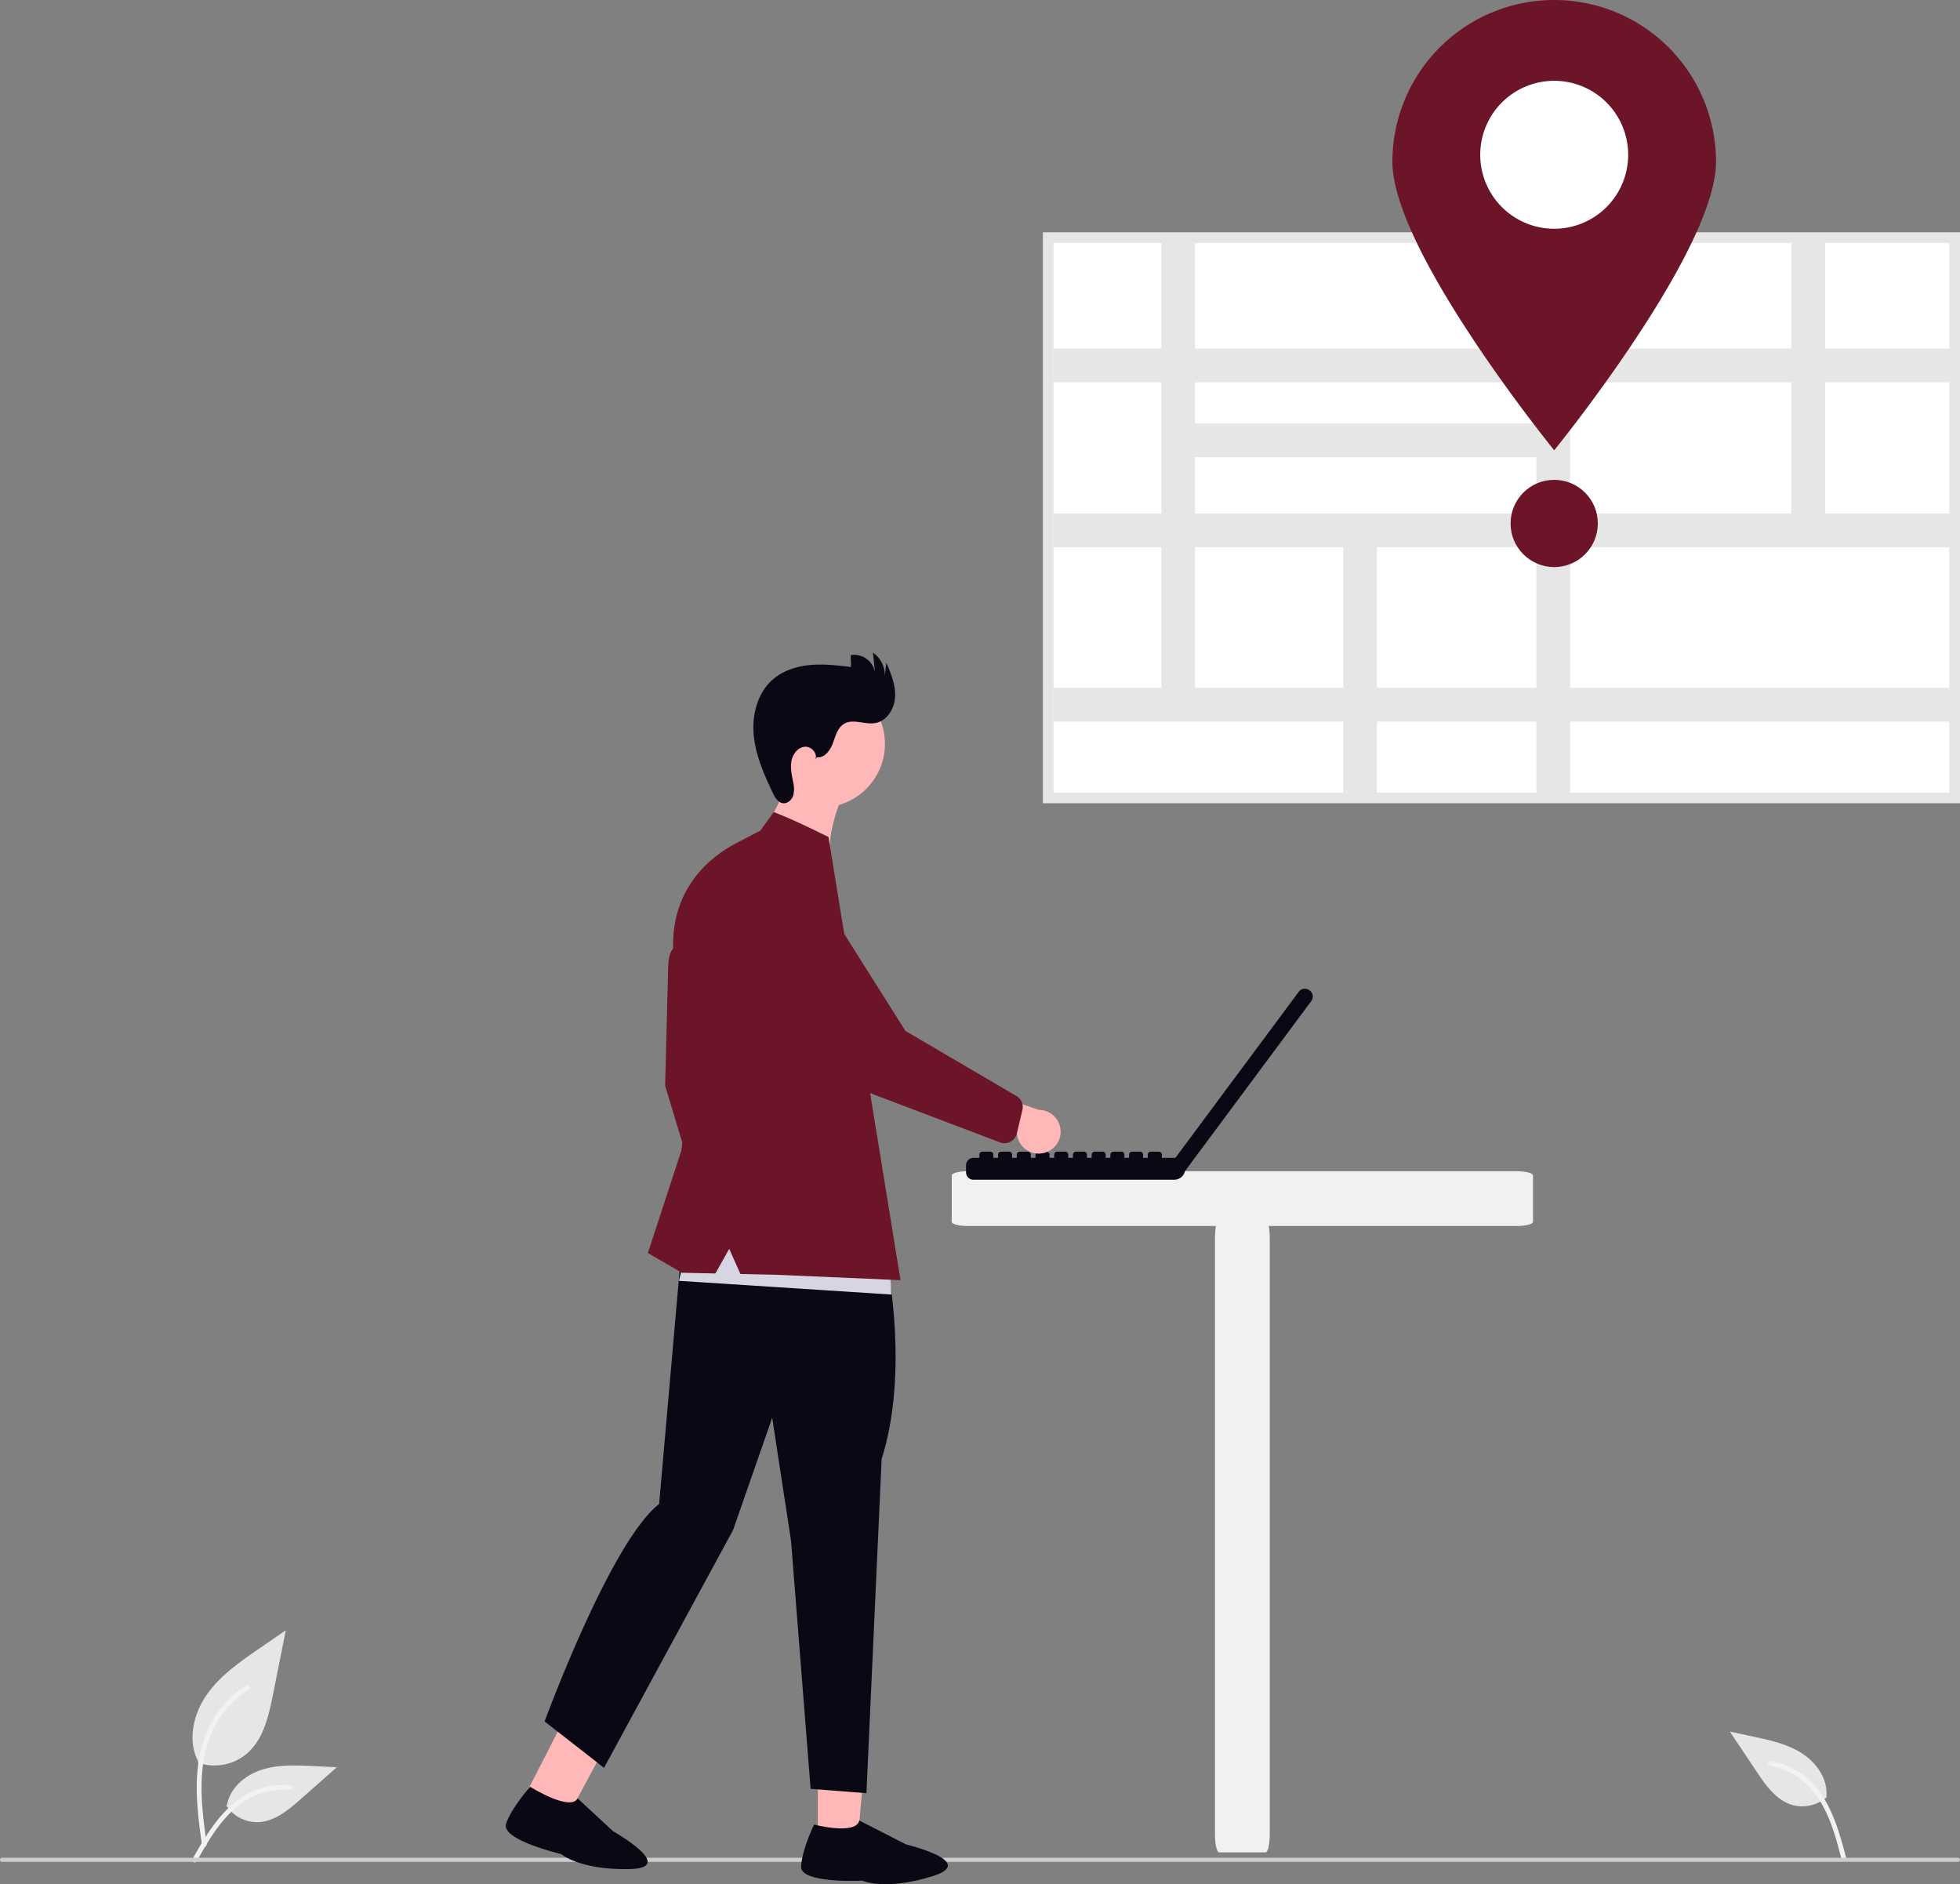 <svg xmlns="http://www.w3.org/2000/svg" xmlns:xlink="http://www.w3.org/1999/xlink" width="945.001" height="908.438" viewBox="0 0 945.001 908.438" role="img"><rect x="0" y="0" width="945.001" height="908.438" fill="#808080" stroke="none"/><g id="Group_104" data-name="Group 104" transform="translate(-232 -57.317)"><path id="Path_1648-1434" data-name="Path 1648" d="M943.9,244.151s-3.74,15.893,0,27.112L927.069,273.6l-14.959-7.479V256.3s7.012-14.959,5.142-32.254Z" transform="translate(-257.463 56.182) rotate(9)" fill="#ffb9b9"></path><path id="Path_438-1435" data-name="Path 438" d="M222.885,693.524a24.215,24.215,0,0,0,23.383-4.119c8.19-6.874,10.758-18.2,12.847-28.682l6.18-31.017-12.938,8.908c-9.3,6.406-18.818,13.019-25.26,22.3s-9.252,21.947-4.078,31.988" transform="translate(104.5 213.612)" fill="#e6e6e6"></path><path id="Path_439-1436" data-name="Path 439" d="M224.883,733.235c-1.628-11.864-3.3-23.881-2.159-35.872,1.015-10.649,4.264-21.049,10.878-29.579a49.206,49.206,0,0,1,12.625-11.44c1.262-.8,2.424,1.2,1.167,2a46.779,46.779,0,0,0-18.5,22.326c-4.029,10.246-4.675,21.416-3.982,32.3.419,6.582,1.311,13.121,2.206,19.653a1.2,1.2,0,0,1-.808,1.423,1.164,1.164,0,0,1-1.423-.808Z" transform="translate(104.5 213.612)" fill="#f2f2f2"></path><path id="Path_442-1437" data-name="Path 442" d="M236.6,714.2a17.825,17.825,0,0,0,15.531,8.019c7.864-.373,14.418-5.86,20.317-11.07L289.9,695.738l-11.55-.553c-8.306-.4-16.827-.771-24.738,1.793s-15.208,8.726-16.654,16.915" transform="translate(104.5 213.612)" fill="#e6e6e6"></path><path id="Path_443-1438" data-name="Path 443" d="M220.28,740.055c7.84-13.871,16.932-29.288,33.181-34.216a37.028,37.028,0,0,1,13.955-1.441c1.482.128,1.112,2.412-.367,2.284a34.4,34.4,0,0,0-22.272,5.892c-6.28,4.275-11.17,10.218-15.308,16.519-2.535,3.86-4.806,7.884-7.076,11.9C221.667,742.281,219.546,741.354,220.28,740.055Z" transform="translate(104.5 213.612)" fill="#f2f2f2"></path><path id="Path_442-2-1439" data-name="Path 442" d="M1008.357,710.039a17.825,17.825,0,0,1-17.065,3.783c-7.508-2.371-12.442-9.35-16.813-15.9l-12.934-19.357,11.308,2.417c8.132,1.738,16.465,3.555,23.458,8.056s12.472,12.323,11.778,20.61" transform="translate(104.5 213.612)" fill="#e6e6e6"></path><path id="Path_443-2-1440" data-name="Path 443" d="M1017.531,739.208c-4.034-15.414-8.885-32.643-23.334-41.559a37.025,37.025,0,0,0-13.124-4.96c-1.465-.255-1.691,2.048-.229,2.3a34.4,34.4,0,0,1,20.026,11.389c4.979,5.738,8.187,12.733,10.578,19.883,1.464,4.38,2.631,8.851,3.8,13.316C1015.62,741.006,1017.908,740.652,1017.531,739.208Z" transform="translate(104.5 213.612)" fill="#f2f2f2"></path><path id="Path_1686-1441" data-name="Path 1686" d="M858.659,434.808H594.335c-4.395,0-7.957-.9-7.962-2V410.389c.005-1.1,3.567-2,7.962-2H858.659c4.395,0,7.956.9,7.962,2v22.417c-.005,1.1-3.567,2-7.962,2Z" transform="translate(104.5 213.612)" fill="#f1f1f1"></path><path id="Path_1689-1442" data-name="Path 1689" d="M759.012,321.315l-.292-.216-.007-.005a3.576,3.576,0,0,0-5,.739l-59.5,80.106h-6.546V400.4a1.431,1.431,0,0,0-1.431-1.431h-3.905a1.431,1.431,0,0,0-1.431,1.43v1.538h-2.26V400.4a1.431,1.431,0,0,0-1.43-1.431h-3.905a1.431,1.431,0,0,0-1.431,1.43v1.538h-2.253V400.4a1.431,1.431,0,0,0-1.43-1.431h-3.905a1.431,1.431,0,0,0-1.431,1.43v1.538h-2.26V400.4a1.431,1.431,0,0,0-1.43-1.431h-3.905a1.431,1.431,0,0,0-1.431,1.43v1.538h-2.253V400.4a1.431,1.431,0,0,0-1.43-1.431H646.24a1.43,1.43,0,0,0-1.43,1.431v1.538h-2.26V400.4a1.431,1.431,0,0,0-1.43-1.431h-3.905a1.431,1.431,0,0,0-1.431,1.43v1.538h-2.26V400.4a1.431,1.431,0,0,0-1.43-1.431h-3.905a1.431,1.431,0,0,0-1.431,1.43v1.538H624.5V400.4a1.431,1.431,0,0,0-1.43-1.431h-3.905a1.431,1.431,0,0,0-1.431,1.43v1.538h-2.26V400.4a1.431,1.431,0,0,0-1.43-1.431H610.14a1.431,1.431,0,0,0-1.431,1.43v1.538h-2.253V400.4a1.431,1.431,0,0,0-1.43-1.431h-3.905a1.431,1.431,0,0,0-1.431,1.43v1.538h-2.832a3.576,3.576,0,0,0-3.576,3.576v3.412a3.576,3.576,0,0,0,3.576,3.576H693.62a5.329,5.329,0,0,0,5.218-4.247l.037.027,60.871-81.957.006-.007a3.577,3.577,0,0,0-.739-5Z" transform="translate(104.5 213.612)" fill="#090814"></path><path id="Path_1690-1443" data-name="Path 1690" d="M255.5,550.825l20.476,10.186,24.316-45-21.069-11.549Z" transform="translate(230 371.508)" fill="#ffb7b7"></path><path id="Path_1692-1444" data-name="Path 1692" d="M394.317,567.652H414l4.611-52.077h-24.3Z" transform="translate(232 372)" fill="#ffb7b7"></path><path id="Path_1694-1445" data-name="Path 1694" d="M458.663,301.261s-9.041-6.927-9.041,9.993l-1.428,55.913,15.941,52.82,9.279-17.131-3.807-37.117Z" transform="translate(104.5 213.612)" fill="#6c1428"></path><path id="Path_1695-1446" data-name="Path 1695" d="M555.377,454.192s10.484,51.058-2.8,92.96l-7.339,161.107-26.909-2.1L508.9,586.642l-9.086-59.41L480.94,581.4,418.733,696.027l-28.657-22.366s31.756-86.649,55.217-104.842L457.06,434.808Z" transform="translate(104.5 213.612)" fill="#090814"></path><circle id="Ellipse_359" data-name="Ellipse 359" cx="30.683" cy="30.683" r="30.683" transform="translate(586.34 428.134) rotate(-61.337)" fill="#ffb7b7"></circle><path id="Path_1696-1447" data-name="Path 1696" d="M521.309,208.822c3.678.479,6.453-3.285,7.739-6.763s2.267-7.529,5.465-9.408c4.369-2.567,9.959.52,14.955-.327,5.642-.957,9.311-6.936,9.6-12.651s-1.987-11.212-4.219-16.482l-.779,6.549a12.987,12.987,0,0,0-5.675-11.352l1,9.609a10.2,10.2,0,0,0-11.733-8.439l.158,5.726c-6.517-.775-13.09-1.551-19.626-.961s-13.118,2.658-18.071,6.963c-7.41,6.439-10.116,17.041-9.208,26.815s4.943,18.957,9.149,27.827c1.058,2.232,2.521,4.75,4.975,5.034,2.2.255,4.222-1.587,4.907-3.7a13.4,13.4,0,0,0-.06-6.585c-.62-3.295-1.4-6.662-.819-9.963s2.958-6.564,6.286-6.968,6.733,3.4,5.133,6.345Z" transform="translate(104.5 213.612)" fill="#090814"></path><path id="Path_1697-1448" data-name="Path 1697" d="M429.776,309.458,327.357,302.85l7.709-31.937,93.608,20.925Z" transform="translate(232 372)" fill="#d6d6e3"></path><path id="Path_1698-1449" data-name="Path 1698" d="M494.114,244.158l6.424-8.919s7.18,2.44,26.41,12.012l1.359,8.356,33.379,205.3-60.671-2.617-16.522-.352-5.407-12.12-6.667,11.863-16.134-.343-16.417-9.517,16.179-49.489,5.234-45.206-8.09-42.589s-10.179-39.108,29.027-60.2Z" transform="translate(104.5 213.612)" fill="#6c1428"></path><path id="Path_1699-1450" data-name="Path 1699" d="M630.863,399.573a10.486,10.486,0,0,1-13.041-9.406l-36-9.641,14.48-12.857L628.268,378.8a10.543,10.543,0,0,1,2.595,20.777Z" transform="translate(104.5 213.612)" fill="#ffb7b7"></path><path id="Path_1700-1451" data-name="Path 1700" d="M614.741,394.13a6.142,6.142,0,0,1-4.987.4l-59.213-22.474a63.227,63.227,0,0,1-34.032-28.684l-24.693-44.049A19.765,19.765,0,1,1,521.307,273l42.74,67.742,53.787,31.534a6.155,6.155,0,0,1,2.618,6.546l-2.675,11.334a6.143,6.143,0,0,1-1.866,3.15,6.078,6.078,0,0,1-1.169.828Z" transform="translate(104.5 213.612)" fill="#6c1428"></path><path id="Path_1701-1452" data-name="Path 1701" d="M1071.5,741.388h-943a1,1,0,0,1,0-2h943a1,1,0,0,1,0,2Z" transform="translate(104.5 213.612)" fill="#cbcbcb"></path><path id="Path_1718-1453" data-name="Path 1718" d="M1077.069,514.354H634.892V239.069h442.178ZM645.18,504.066h421.6V249.358H645.18Z" transform="translate(99.932 -69.755)" fill="#e5e5e5"></path><rect id="Rectangle_408" data-name="Rectangle 408" width="431.889" height="264.996" transform="translate(739.967 174.458)" fill="#fff"></rect><path id="Path_1719-1454" data-name="Path 1719" d="M1070.872,310.322V294.052h-59.913V243.16H994.688v50.891H888.025V243.16H871.754v50.891H707.239V243.16H690.968v50.891H638.983v16.271h51.985V373.6H638.983v16.271h51.985v67.795H638.983v16.271H778.649v34.223h16.27V473.934h76.834v34.223h16.271V473.934h182.847V457.663H888.025V389.868h182.847V373.6h-59.913V310.322Zm-199.118,0v19.886H707.239V310.322ZM707.239,346.48H871.754V373.6H707.239Zm0,111.183V389.868h71.411v67.795Zm164.515,0H794.92V389.868h76.834ZM994.688,373.6H888.025V310.322H994.688Z" transform="translate(100.984 -68.703)" fill="#e6e6e6"></path><path id="Path_1720-1455" data-name="Path 1720" d="M924.941,228.019c0,43.089-78.019,139.077-78.019,139.077S768.9,271.107,768.9,228.019a78.019,78.019,0,0,1,156.038,0Z" transform="translate(134.428 -92.683)" fill="#6c1428"></path><path id="Path_1721-1456" data-name="Path 1721" d="M873.918,216.651a35.666,35.666,0,1,1-35.666-35.666A35.666,35.666,0,0,1,873.918,216.651Z" transform="translate(143.098 -84.707)" fill="#fff" style="isolation: isolate"></path><ellipse id="Ellipse_361" data-name="Ellipse 361" cx="21.031" cy="21.031" rx="21.031" ry="21.031" transform="translate(960.316 288.66)" fill="#6c1428"></ellipse><path id="Path_1400-1457" data-name="Path 1400" d="M308.718,792.282,331.3,803.836s35.341,8.425,12.331,15.426-33.368,2.025-33.368,2.025-30.1,1.565-29.615-6.833,6.276-20.207,6.276-20.207S307.069,799.511,308.718,792.282Z" transform="translate(337.588 142.754)" fill="#090814"></path><path id="Path_1745-1458" data-name="Path 1745" d="M310.456,793.309,331.3,803.836s35.341,8.425,12.331,15.426-33.368,2.025-33.368,2.025-30.1,1.565-29.615-6.833,6.276-20.207,6.276-20.207S308.806,800.538,310.456,793.309Z" transform="translate(430.732 76.229) rotate(16)" fill="#090814"></path><path id="Path_1746-1459" data-name="Path 1746" d="M882.754,434.808H595.039c-4.784,0-8.661-.9-8.666-2V410.389c.005-1.1,3.882-2,8.666-2H882.754c4.784,0,8.661.9,8.666,2v22.417c-.005,1.1-3.882,2-8.666,2Z" transform="translate(1252.598 58.976) rotate(90)" fill="#f1f1f1"></path></g></svg>